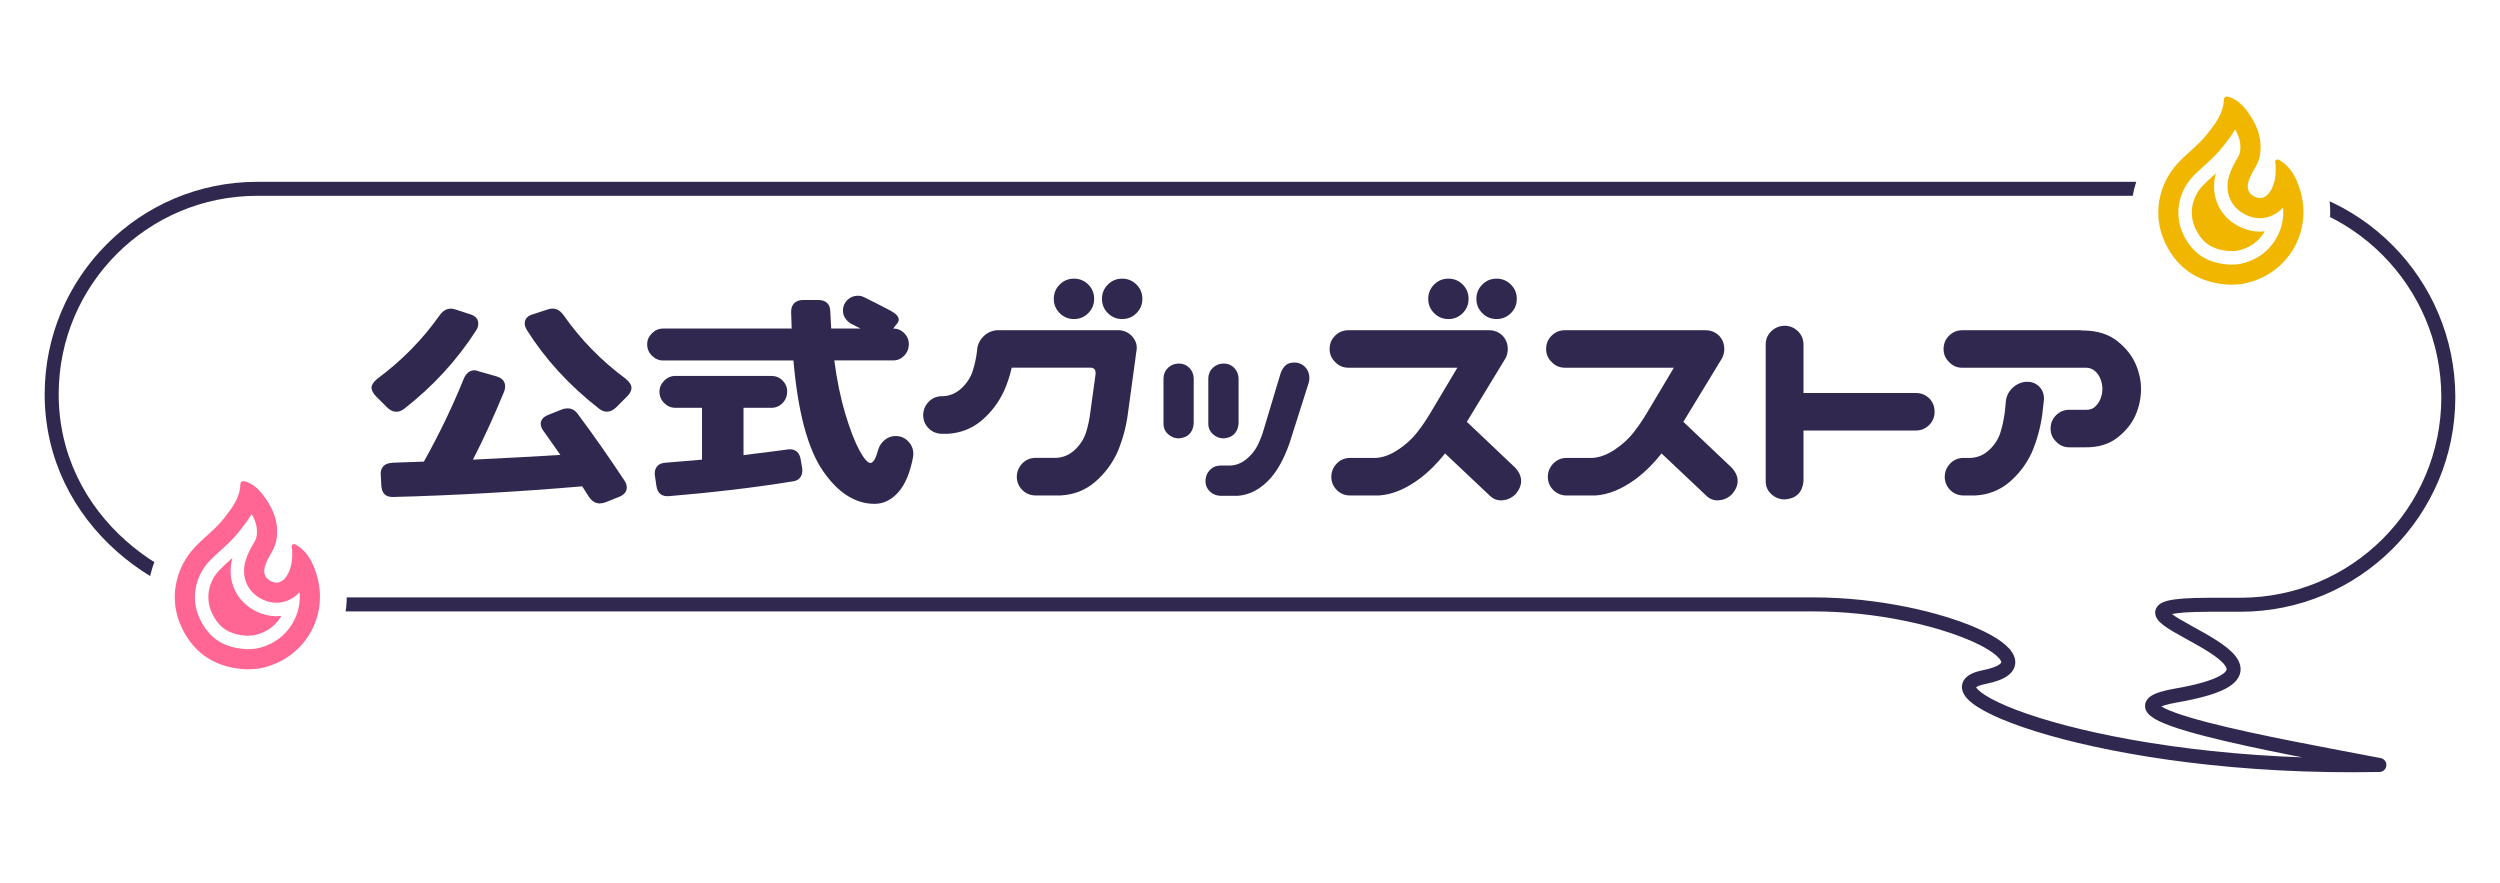 <?xml version="1.0" encoding="UTF-8"?>
<svg id="_レイヤー_2" data-name="レイヤー 2" xmlns="http://www.w3.org/2000/svg" xmlns:xlink="http://www.w3.org/1999/xlink" viewBox="0 0 521 184">
  <defs>
    <style>
      .cls-1, .cls-2 {
        fill: none;
      }

      .cls-3 {
        filter: url(#drop-shadow-1);
      }

      .cls-4 {
        filter: url(#drop-shadow-2);
      }

      .cls-5 {
        fill: #ff6693;
      }

      .cls-6 {
        fill: #fff;
      }

      .cls-7 {
        fill: #31284f;
      }

      .cls-8 {
        fill: #f1b700;
      }

      .cls-2 {
        stroke: #31284f;
        stroke-linecap: round;
        stroke-linejoin: round;
        stroke-width: 2.92px;
      }
    </style>
    <filter id="drop-shadow-1" x="17.41" y="81.41" width="69" height="78" filterUnits="userSpaceOnUse">
      <feOffset dx="0" dy="0"/>
      <feGaussianBlur result="blur" stdDeviation="4.2"/>
      <feFlood flood-color="#040000" flood-opacity=".2"/>
      <feComposite in2="blur" operator="in"/>
      <feComposite in="SourceGraphic"/>
    </filter>
    <filter id="drop-shadow-2" x="431.41" y="1.41" width="68" height="77" filterUnits="userSpaceOnUse">
      <feOffset dx="0" dy="0"/>
      <feGaussianBlur result="blur-2" stdDeviation="4.2"/>
      <feFlood flood-color="#040000" flood-opacity=".2"/>
      <feComposite in2="blur-2" operator="in"/>
      <feComposite in="SourceGraphic"/>
    </filter>
  </defs>
  <g id="_レイヤー_1-2" data-name="レイヤー 1">
    <g>
      <g>
        <g>
          <g>
            <path class="cls-6" d="M490.12,169.46c-21.11,0-42.21-2.29-59.41-6.44-15.15-3.66-29.32-8.47-30.33-18.79-.16-1.61.03-3.37.67-5.08-5.87-1.69-13.97-3.21-23.02-3.21H56.87c-13.74,0-27.64-5.33-38.15-14.62C7.14,111.09.77,97.18.77,82.15.77,53.03,24.47,29.34,53.59,29.34h413.3c29.41,0,53.34,23.97,53.34,53.44,0,26.66-19.73,48.8-45.37,52.65.63,1.78.85,3.77.48,5.98-.22,1.32-.62,2.5-1.17,3.57,6.83,1.43,13.86,2.76,18.26,3.59,1.88.36,3.67.69,5.32,1.01,5.03.96,8.51,5.57,8.08,10.67-.43,5.1-4.65,9.05-9.77,9.15-2,.04-3.98.06-5.94.06h0Z"/>
            <path class="cls-2" d="M460.2,126.03h6.69c23.94,0,43.34-19.31,43.34-43.24s-19.41-43.44-43.34-43.44H53.58c-23.64,0-42.81,19.17-42.81,42.81h0c0,26.09,23.47,43.8,46.09,43.8h321.16c26.24,0,51.52,11.97,35.51,15.14-15,2.97,24.24,19.47,82.33,18.32-20.48-3.93-61.69-11.12-42.35-14.48,36.63-6.37-25.5-18.9,6.68-18.9Z"/>
          </g>
          <g class="cls-3">
            <path class="cls-6" d="M51.35,145.09c-8.49-.3-15.09-4.56-18.59-12-3.61-7.68-2.11-16.68,3.81-22.94.93-.98,1.86-1.82,2.77-2.64,1.11-1.01,2.17-1.96,2.93-2.94,1.38-1.77,2.19-2.86,2.23-3.82.13-3.46,2.79-6.07,6.19-6.07.77,0,1.54.13,2.36.41,2.34.78,4.39,2.3,6.11,4.52,2.15,2.77,3.46,5.57,3.96,8.45,1.02.32,1.74.82,2.08,1.06,3.61,2.41,5.12,5.96,5.95,8.41,1.96,5.82,1.32,12.14-1.75,17.34-3.07,5.21-8.3,8.83-14.36,9.93-.96.18-1.82.21-2.5.24-.21,0-.87.04-1,.04-.07,0-.13,0-.2,0Z"/>
            <path class="cls-5" d="M52.45,107.13c.91,1.55,1.24,2.98,1.05,4.47-.06.45-.22.9-.51,1.38-.66,1.1-1.33,2.31-1.77,3.72-1.08,3.49.31,6.74,3.55,8.26.92.43,1.87.65,2.84.65,1.83,0,3.53-.8,4.83-2.22.2,2.27-.3,4.52-1.48,6.51-1.65,2.8-4.38,4.67-7.68,5.28-.27.05-.67.07-1.12.08-.22,0-.44.02-.66.03-4.8-.22-7.94-2.25-9.88-6.36-1.88-4.01-1.07-8.73,2.06-12.04.67-.71,1.43-1.39,2.23-2.12,1.38-1.24,2.8-2.53,4.08-4.18l.07-.09c.78-1,1.64-2.11,2.39-3.38M50.68,100.28c-.33,0-.57.17-.59.69-.11,2.85-1.76,4.93-3.41,7.04-1.76,2.26-4.09,3.93-6.04,5.99-4.24,4.47-5.48,11.02-2.81,16.71,2.69,5.72,7.42,8.56,13.72,8.78.85-.06,1.67-.04,2.49-.19,9.33-1.71,14.83-10.99,11.81-19.98-.73-2.17-1.73-4.19-3.73-5.52-.26-.17-.54-.41-.84-.41-.08,0-.16.02-.23.05-.45.22-.19.72-.17,1.08.09,1.93-.05,3.81-1.12,5.5-.59.93-1.33,1.4-2.14,1.4-.34,0-.69-.08-1.05-.25-1.33-.63-1.79-1.72-1.33-3.23.31-1,.82-1.91,1.36-2.81.56-.94.94-1.93,1.07-3.02.43-3.48-.87-6.41-2.93-9.07-.91-1.17-2.01-2.16-3.47-2.65-.2-.07-.4-.12-.58-.12h0Z"/>
            <path class="cls-5" d="M51.5,132.49c-3.67-.2-5.88-1.63-7.34-4.75-1.39-2.96-.78-6.46,1.56-8.92.6-.63,1.32-1.28,2.08-1.97.21-.19.43-.39.64-.59-1.28,4.69.75,9.17,5.14,11.24,1.3.61,2.65.92,4.03.92.34,0,.68-.02,1.02-.06-.02.04-.05.08-.07.12-1.23,2.09-3.28,3.49-5.78,3.94-.23.03-.48.03-.73.04-.18,0-.37.02-.55.02Z"/>
          </g>
          <g class="cls-4">
            <path class="cls-6" d="M464.7,64.94c-8.49-.3-15.09-4.56-18.59-12-3.61-7.68-2.11-16.68,3.81-22.94.93-.98,1.86-1.82,2.77-2.64,1.11-1.01,2.17-1.96,2.93-2.94,1.38-1.77,2.19-2.86,2.23-3.82.13-3.46,2.79-6.07,6.19-6.07.77,0,1.54.13,2.36.41,2.34.78,4.39,2.3,6.11,4.52,2.15,2.77,3.46,5.57,3.96,8.45,1.02.32,1.74.82,2.08,1.06,3.61,2.41,5.12,5.96,5.95,8.41,1.96,5.82,1.32,12.14-1.75,17.34-3.07,5.21-8.3,8.83-14.36,9.93-.96.18-1.82.21-2.5.24-.21,0-.87.04-1,.04-.07,0-.13,0-.2,0Z"/>
            <path class="cls-8" d="M465.8,26.98c.91,1.55,1.24,2.98,1.05,4.47-.06.45-.22.9-.51,1.38-.66,1.1-1.33,2.31-1.77,3.72-1.08,3.49.31,6.74,3.55,8.27.92.43,1.87.65,2.84.65,1.83,0,3.53-.8,4.83-2.22.2,2.27-.3,4.52-1.48,6.51-1.65,2.8-4.38,4.67-7.68,5.28-.27.05-.67.07-1.12.08-.22,0-.44.02-.66.03-4.8-.22-7.94-2.25-9.88-6.36-1.88-4.01-1.07-8.73,2.06-12.04.67-.71,1.43-1.39,2.23-2.12,1.38-1.25,2.8-2.53,4.08-4.18l.07-.09c.78-1,1.65-2.11,2.39-3.38M464.04,20.13c-.33,0-.57.17-.59.69-.11,2.85-1.76,4.93-3.41,7.04-1.76,2.26-4.09,3.93-6.04,5.99-4.24,4.47-5.48,11.02-2.81,16.71,2.69,5.72,7.42,8.56,13.72,8.78.85-.06,1.67-.04,2.49-.19,9.33-1.71,14.83-10.99,11.81-19.98-.73-2.17-1.73-4.19-3.73-5.52-.26-.17-.54-.41-.84-.41-.08,0-.16.02-.23.05-.45.22-.19.72-.17,1.08.09,1.93-.05,3.81-1.12,5.5-.59.93-1.33,1.4-2.14,1.4-.34,0-.69-.08-1.05-.25-1.33-.63-1.79-1.72-1.33-3.23.31-1,.82-1.91,1.36-2.81.56-.94.94-1.93,1.07-3.02.43-3.48-.87-6.41-2.93-9.07-.91-1.17-2.01-2.16-3.47-2.65-.2-.07-.4-.12-.58-.12h0Z"/>
            <path class="cls-8" d="M464.85,52.34c-3.67-.2-5.88-1.63-7.34-4.75-1.39-2.96-.78-6.46,1.56-8.92.6-.63,1.32-1.28,2.08-1.97.21-.19.43-.39.64-.59-1.28,4.69.75,9.17,5.14,11.24,1.3.61,2.65.92,4.03.92.34,0,.68-.02,1.02-.06-.02.04-.05.08-.07.12-1.23,2.09-3.28,3.49-5.78,3.94-.23.03-.48.03-.73.04-.18,0-.37.02-.55.02Z"/>
          </g>
        </g>
        <g>
          <path class="cls-7" d="M77.42,80.78c0-.54.39-1.15,1.17-1.81,5.14-3.81,9.48-8.23,13.02-13.25.66-.93,1.44-1.4,2.34-1.4.31,0,.64.06.99.18l3.04.99c1.13.35,1.69.99,1.69,1.93,0,.51-.14.97-.41,1.4-4.01,6.23-9.01,11.68-15,16.35-.55.43-1.11.64-1.69.64-.62,0-1.25-.29-1.87-.88l-2.39-2.39c-.58-.62-.88-1.21-.88-1.75ZM81.74,96.43l6.6-.23c3.15-5.64,5.92-11.38,8.29-17.22.5-1.21,1.26-1.81,2.28-1.81.27,0,.58.08.93.23l3.68,1.05c1.17.35,1.75,1.05,1.75,2.1,0,.39-.08.76-.23,1.11-2.14,5.18-4.3,9.89-6.48,14.13,8.02-.39,14.09-.72,18.22-.99l-3.45-4.9c-.43-.54-.64-1.07-.64-1.58,0-.82.53-1.44,1.58-1.87l2.8-1.11c.35-.15.78-.23,1.29-.23.82,0,1.52.41,2.1,1.23,3.19,4.28,6.42,8.89,9.69,13.84.31.47.47.93.47,1.4,0,.86-.51,1.5-1.52,1.93l-2.92,1.17c-.39.15-.8.23-1.23.23-.82,0-1.54-.43-2.16-1.28l-1.46-2.28c-13.2,1.13-26.29,1.87-39.29,2.22-1.63.08-2.49-.72-2.57-2.39l-.12-2.1c-.08-.78.09-1.4.5-1.87.41-.47,1.04-.72,1.9-.76ZM126.52,85.8c-.58,0-1.15-.21-1.69-.64-6.19-4.83-11.19-10.28-15.01-16.35-.31-.51-.47-.97-.47-1.4,0-.47.15-.87.44-1.2.29-.33.73-.57,1.31-.73l3.04-.99c.35-.12.7-.18,1.05-.18.86,0,1.62.47,2.28,1.4,3.54,5.06,7.86,9.48,12.96,13.25.78.66,1.17,1.28,1.17,1.87,0,.55-.27,1.11-.82,1.69l-2.39,2.39c-.62.58-1.25.88-1.87.88Z"/>
          <path class="cls-7" d="M165.34,75.12h-27.15c-.89,0-1.67-.33-2.33-.99-.66-.66-.99-1.46-.99-2.39,0-.86.33-1.61.99-2.28.66-.66,1.44-.99,2.33-.99h26.8l-.12-3.44c0-.82.22-1.44.67-1.87.45-.43,1.06-.64,1.84-.64h3.15c.82,0,1.44.21,1.87.64.43.43.64,1.05.64,1.87l.18,3.44h6.13l-1.98-.99c-.51-.31-.92-.7-1.23-1.17-.31-.47-.47-.99-.47-1.58,0-.86.3-1.59.9-2.19.6-.6,1.33-.91,2.19-.91.47,0,.9.1,1.29.29,1.67.82,3.5,1.75,5.49,2.8,1.17.62,1.75,1.25,1.75,1.87,0,.27-.08.51-.23.7l-.93,1.17c.89,0,1.66.32,2.31.96.64.64.96,1.41.96,2.31s-.32,1.73-.96,2.39c-.64.66-1.41.99-2.31.99h-12.26c.54,4.13,1.3,7.82,2.28,11.09s1.95,5.8,2.92,7.59c.97,1.79,1.75,2.69,2.33,2.69s1.13-.93,1.63-2.8c.23-.78.68-1.44,1.34-1.99.66-.54,1.42-.82,2.28-.82,1.05,0,1.93.37,2.63,1.11.7.74,1.05,1.6,1.05,2.57,0,.35-.02.6-.06.76-.62,3.27-1.65,5.7-3.09,7.3-1.44,1.6-3.08,2.39-4.9,2.39-4.05,0-7.65-2.3-10.8-6.89-3.15-4.59-5.2-12.26-6.13-23ZM136.44,98.71c0-.66.2-1.2.58-1.61s.95-.63,1.69-.67l7.59-.64v-10.8h-5.54c-.9,0-1.68-.33-2.34-.99-.66-.66-.99-1.46-.99-2.39,0-.86.33-1.61.99-2.28.66-.66,1.44-.99,2.34-.99h19.97c.93,0,1.72.32,2.36.96s.96,1.41.96,2.31-.32,1.73-.96,2.39c-.64.66-1.43.99-2.36.99h-5.78v9.87c.47-.08,1.19-.18,2.16-.29,1.21-.16,2.38-.3,3.53-.44,1.15-.14,2.27-.28,3.36-.44.12-.04.31-.06.58-.06,1.28,0,2.04.7,2.28,2.1l.29,1.69c.04.16.06.37.06.64,0,.62-.18,1.14-.53,1.55-.35.41-.88.65-1.58.73-7.98,1.28-16.48,2.3-25.51,3.04-1.63.19-2.57-.53-2.8-2.16l-.29-1.98-.06-.53Z"/>
          <path class="cls-7" d="M208.17,68.81h24.81c1.09,0,2.02.37,2.8,1.11.82.86,1.19,1.79,1.11,2.8l-1.87,13.72c-.39,2.76-1.11,5.37-2.16,7.82-1.13,2.45-2.7,4.52-4.7,6.22-2,1.69-4.37,2.62-7.09,2.77h-5.37c-1.05-.04-1.94-.42-2.66-1.14-.72-.72-1.1-1.61-1.14-2.66,0-1.09.36-2.02,1.08-2.8.72-.78,1.62-1.19,2.71-1.23h4.44c1.48-.08,2.77-.64,3.88-1.69s1.88-2.25,2.31-3.59c.43-1.34.74-2.81.93-4.41l1.05-7.65c.12-.93-.21-1.42-.99-1.46h-16.46c-.39,1.67-.91,3.27-1.58,4.79-1.13,2.45-2.7,4.52-4.7,6.22-2.01,1.69-4.37,2.62-7.09,2.77h-1.29c-1.05-.04-1.94-.42-2.66-1.14-.72-.72-1.1-1.61-1.14-2.66,0-1.09.36-2.02,1.08-2.8.72-.78,1.62-1.19,2.71-1.23h.35c1.48-.08,2.77-.64,3.88-1.69s1.88-2.25,2.31-3.59c.43-1.34.74-2.81.93-4.41v-.29c.2-1.09.72-2,1.58-2.74.86-.7,1.83-1.05,2.92-1.05ZM219.61,62.28c0-1.17.41-2.16,1.23-2.98.82-.82,1.81-1.23,2.98-1.23s2.16.41,2.98,1.23c.82.82,1.22,1.81,1.22,2.98s-.41,2.16-1.22,2.98c-.82.82-1.81,1.23-2.98,1.23s-2.16-.41-2.98-1.23c-.82-.82-1.23-1.81-1.23-2.98ZM229.65,62.28c0-1.17.41-2.16,1.23-2.98.82-.82,1.81-1.23,2.98-1.23s2.16.41,2.98,1.23c.82.82,1.23,1.81,1.23,2.98s-.41,2.16-1.23,2.98c-.82.82-1.81,1.23-2.98,1.23s-2.16-.41-2.98-1.23c-.82-.82-1.23-1.81-1.23-2.98Z"/>
          <path class="cls-7" d="M245.68,75.76c.86,0,1.58.29,2.16.88.58.58.89,1.3.93,2.16v9.52c-.2,1.87-1.23,2.88-3.09,3.04-.86,0-1.61-.29-2.25-.88-.64-.58-.96-1.3-.96-2.16v-9.52c.04-.9.37-1.62.99-2.19.62-.56,1.36-.85,2.22-.85ZM272.71,79.85l-3.97,12.49c-1.25,3.58-2.8,6.27-4.67,8.06-1.87,1.79-3.89,2.76-6.07,2.92h-3.74c-.86-.04-1.58-.35-2.16-.93-.58-.58-.88-1.28-.88-2.1,0-.9.28-1.65.85-2.28.56-.62,1.29-.95,2.19-.99h2.1c1.21-.04,2.33-.48,3.36-1.31,1.03-.84,1.82-1.8,2.36-2.89.54-1.09.99-2.26,1.34-3.5l3.45-11.5c.23-.66.56-1.21.99-1.63.43-.43,1.07-.64,1.93-.64s1.59.31,2.19.93c.6.62.9,1.38.9,2.28,0,.39-.06.76-.17,1.11ZM255.02,75.76c.86,0,1.58.29,2.16.88.58.58.9,1.3.94,2.16v9.52c-.2,1.87-1.23,2.88-3.1,3.04-.86,0-1.61-.29-2.25-.88-.64-.58-.96-1.3-.96-2.16v-9.52c.04-.9.37-1.62.99-2.19.62-.56,1.36-.85,2.22-.85Z"/>
          <path class="cls-7" d="M277.09,72.73c0-1.09.38-2.01,1.14-2.77.76-.76,1.68-1.14,2.77-1.14h29.31c1.09,0,2.02.37,2.8,1.11.74.78,1.11,1.71,1.11,2.8,0,.7-.16,1.34-.47,1.93l-8.06,13.25,10.16,9.63c1.52,1.75,1.54,3.54.06,5.37-.74.78-1.64,1.23-2.71,1.34-1.07.12-1.99-.21-2.77-.99l-9.28-8.76c-1.67,2.1-3.38,3.81-5.14,5.14-3,2.26-5.9,3.46-8.7,3.62h-6.07c-1.05-.04-1.94-.42-2.66-1.14-.72-.72-1.1-1.61-1.14-2.66,0-1.09.36-2.02,1.08-2.8.72-.78,1.62-1.19,2.71-1.23h5.49c1.48-.08,3.02-.64,4.61-1.69s2.92-2.25,3.97-3.59,2.04-2.81,2.98-4.41l5.43-9.11h-22.71c-1.09,0-2.01-.39-2.74-1.17-.78-.74-1.17-1.65-1.17-2.74ZM297.64,62.28c0-1.17.41-2.16,1.23-2.98.82-.82,1.81-1.23,2.98-1.23s2.16.41,2.98,1.23c.82.82,1.22,1.81,1.22,2.98s-.41,2.16-1.22,2.98c-.82.82-1.81,1.23-2.98,1.23s-2.16-.41-2.98-1.23c-.82-.82-1.23-1.81-1.23-2.98ZM307.68,62.28c0-1.17.41-2.16,1.23-2.98.82-.82,1.81-1.23,2.98-1.23s2.16.41,2.98,1.23c.82.82,1.23,1.81,1.23,2.98s-.41,2.16-1.23,2.98c-.82.82-1.81,1.23-2.98,1.23s-2.16-.41-2.98-1.23c-.82-.82-1.23-1.81-1.23-2.98Z"/>
          <path class="cls-7" d="M322.21,72.73c0-1.09.38-2.01,1.14-2.77.76-.76,1.68-1.14,2.77-1.14h29.31c1.09,0,2.02.37,2.8,1.11.74.78,1.11,1.71,1.11,2.8,0,.7-.16,1.34-.47,1.93l-8.06,13.25,10.16,9.63c1.52,1.75,1.54,3.54.06,5.37-.74.78-1.65,1.23-2.71,1.34-1.07.12-2-.21-2.77-.99l-9.28-8.76c-1.67,2.1-3.39,3.81-5.14,5.14-3,2.26-5.9,3.46-8.7,3.62h-6.07c-1.05-.04-1.94-.42-2.66-1.14-.72-.72-1.1-1.61-1.14-2.66,0-1.09.36-2.02,1.08-2.8.72-.78,1.62-1.19,2.71-1.23h5.49c1.48-.08,3.02-.64,4.61-1.69s2.92-2.25,3.97-3.59,2.04-2.81,2.98-4.41l5.43-9.11h-22.71c-1.09,0-2.01-.39-2.74-1.17-.78-.74-1.17-1.65-1.17-2.74Z"/>
          <path class="cls-7" d="M371.99,67.88c1.05.04,1.95.42,2.69,1.14.74.72,1.13,1.61,1.17,2.66v10.22h23.41c1.09,0,2.02.37,2.8,1.11.74.78,1.11,1.71,1.11,2.8s-.38,2.01-1.14,2.77c-.76.76-1.68,1.14-2.77,1.14h-23.41v10.57c-.23,2.34-1.52,3.6-3.85,3.79-1.09,0-2.04-.36-2.83-1.08-.8-.72-1.2-1.62-1.2-2.71v-28.61c.04-1.09.45-1.99,1.23-2.71.78-.72,1.71-1.08,2.8-1.08Z"/>
          <path class="cls-7" d="M405.04,72.73c0-1.09.38-2.01,1.14-2.77.76-.76,1.68-1.14,2.77-1.14h24.52c.23,0,.47.02.7.06h.35c2.72.08,4.96.81,6.71,2.19,1.75,1.38,3.02,2.95,3.79,4.7.78,1.75,1.17,3.52,1.17,5.31s-.38,3.68-1.14,5.43c-.76,1.75-2.02,3.32-3.79,4.7-1.77,1.38-4.02,2.05-6.74,2.01h-3.27c-1.09,0-2.01-.39-2.74-1.17-.78-.74-1.17-1.65-1.17-2.74s.38-2.01,1.14-2.77c.76-.76,1.68-1.14,2.77-1.14h3.62c.74,0,1.35-.24,1.84-.73.49-.49.85-1.05,1.08-1.69.23-.64.35-1.29.35-1.96,0-.62-.12-1.26-.35-1.9-.23-.64-.59-1.21-1.08-1.69-.49-.49-1.1-.75-1.84-.79h-25.92c-1.09,0-2.01-.39-2.74-1.17-.78-.74-1.17-1.65-1.17-2.74ZM422.56,79.56c1.05.04,1.9.42,2.54,1.14.64.72.92,1.61.85,2.66l-.35,3.09c-.39,2.76-1.11,5.37-2.16,7.82-1.13,2.45-2.7,4.52-4.7,6.22-2.01,1.69-4.37,2.62-7.09,2.77h-2.57c-1.05-.04-1.94-.42-2.66-1.14-.72-.72-1.1-1.61-1.14-2.66,0-1.09.36-2.02,1.08-2.8.72-.78,1.62-1.19,2.71-1.23h1.63c1.48-.08,2.77-.64,3.88-1.69s1.88-2.25,2.3-3.59.74-2.81.94-4.41l.23-2.39c.2-1.09.72-1.99,1.58-2.71.86-.72,1.83-1.08,2.92-1.08Z"/>
        </g>
      </g>
      <rect class="cls-1" width="521" height="184"/>
    </g>
  </g>
</svg>